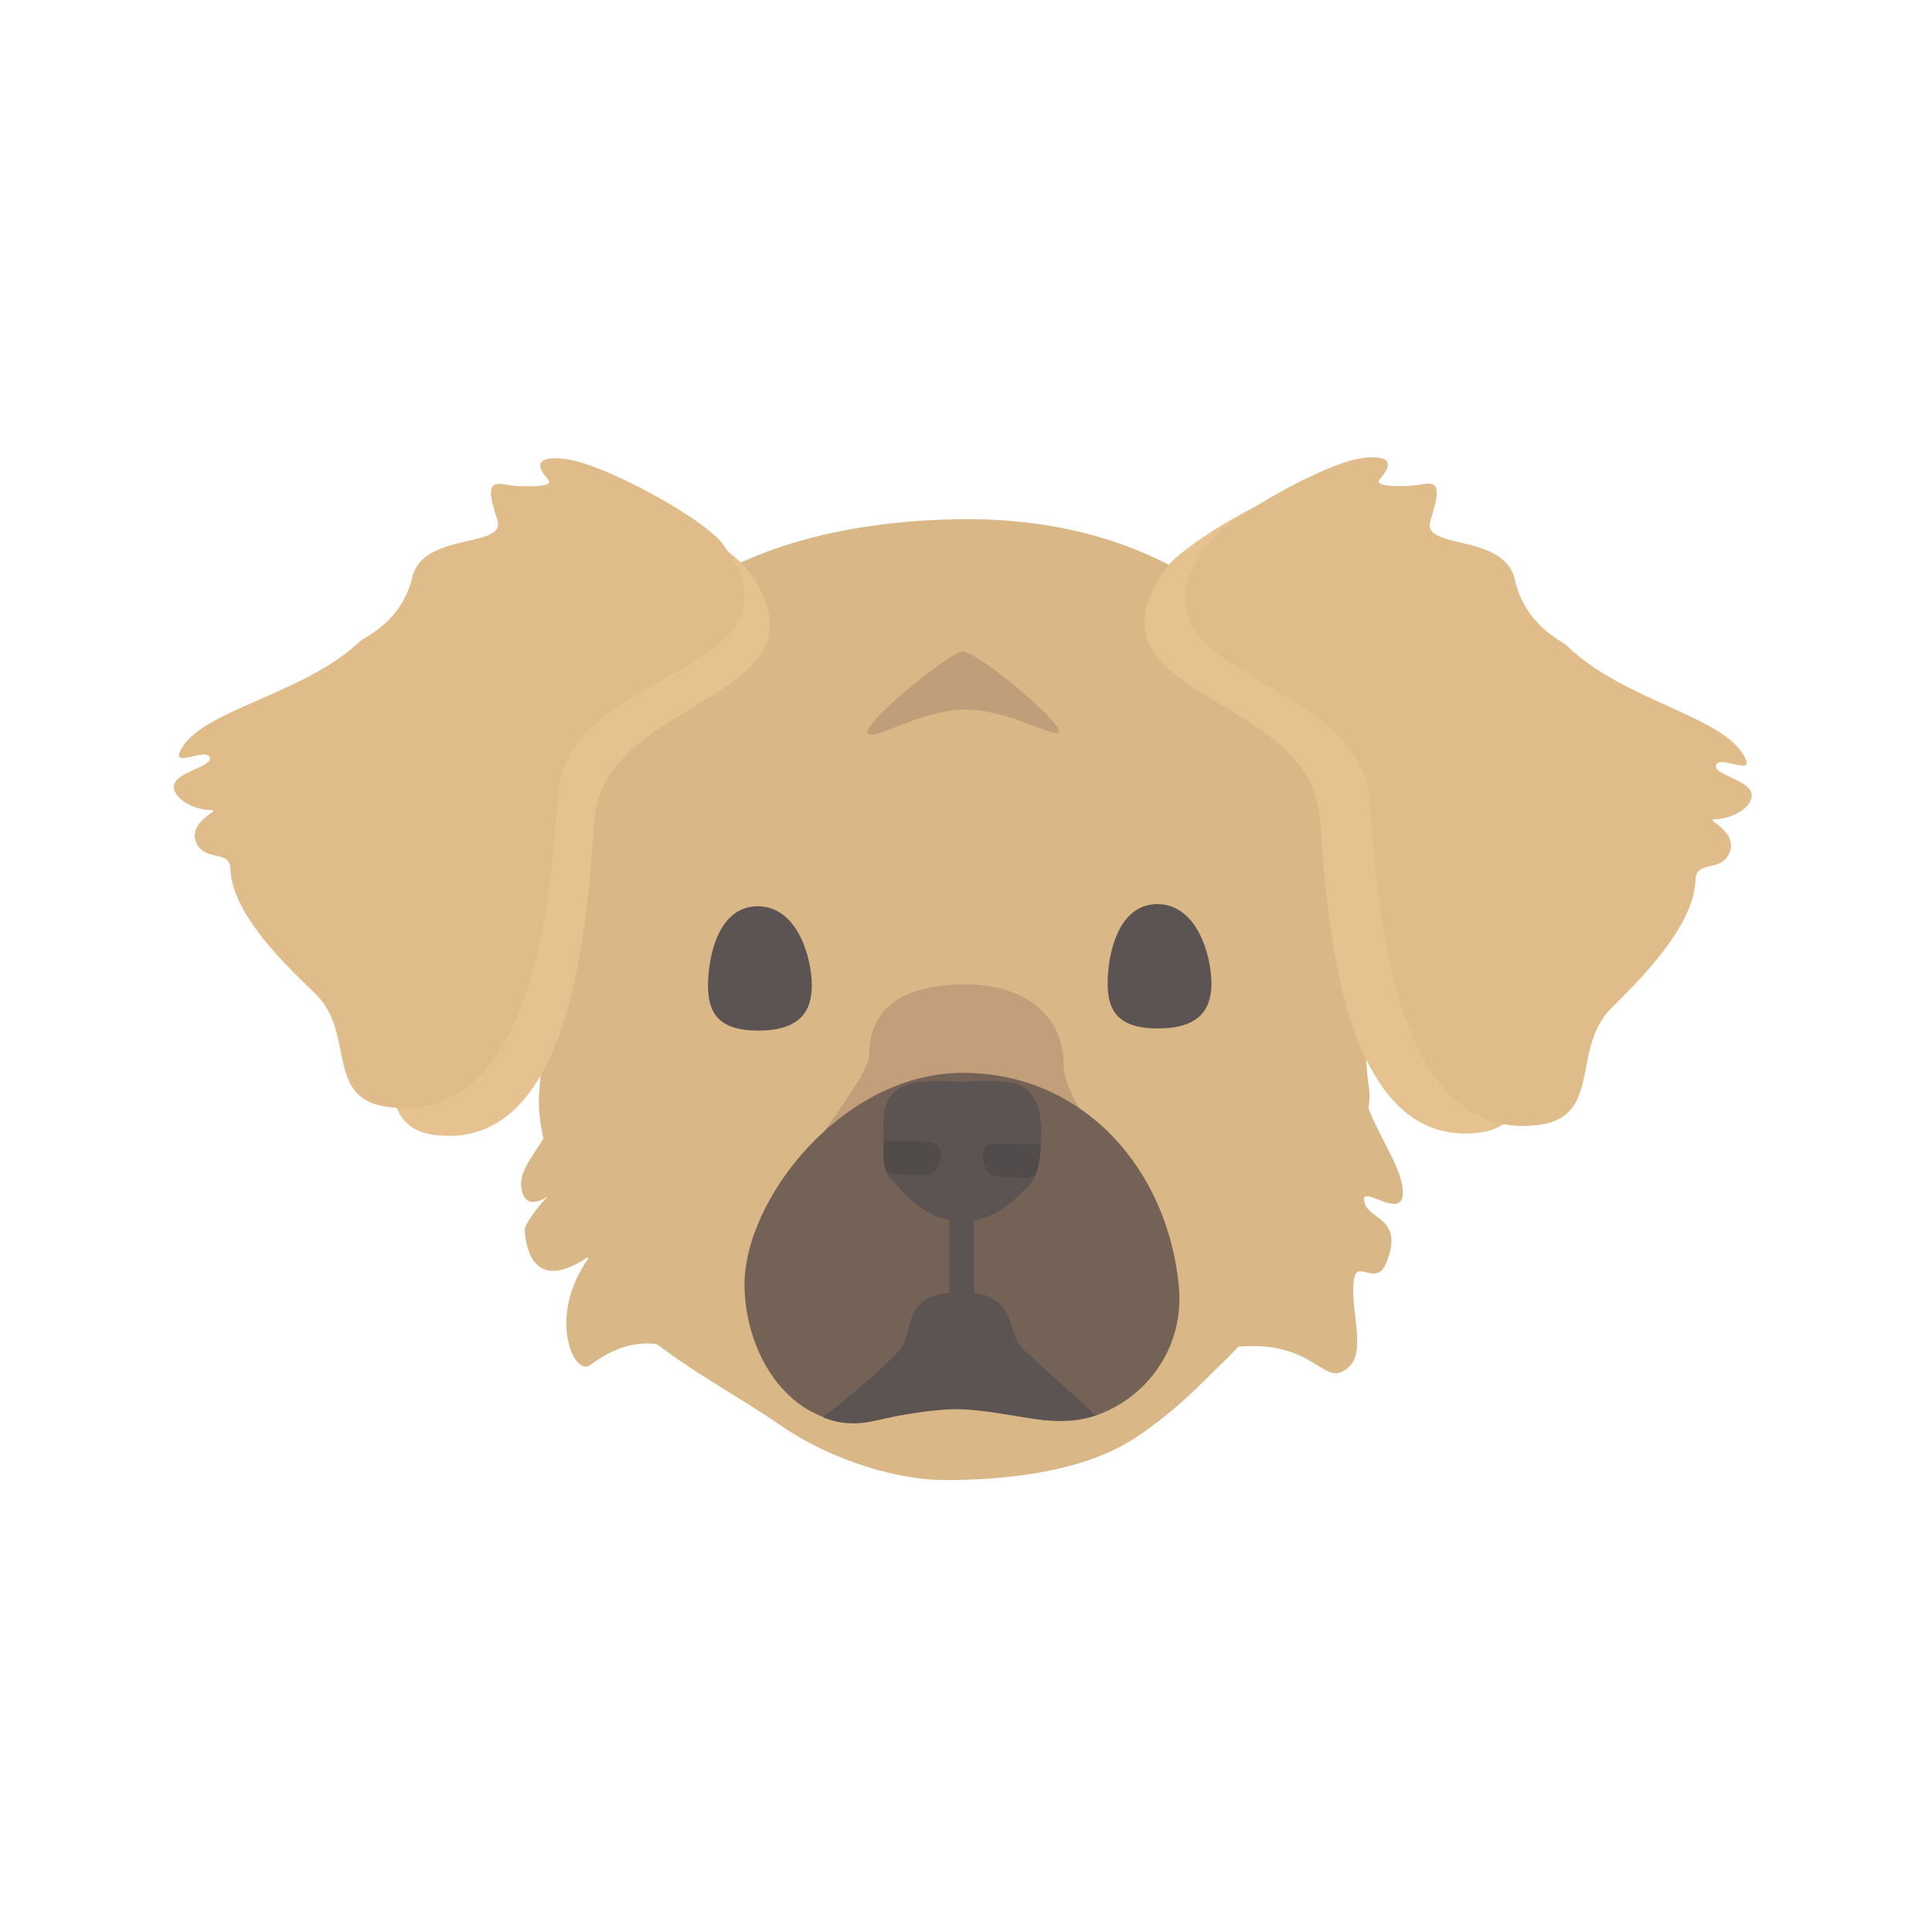 <svg width="300" height="300" viewBox="0 0 300 300" fill="none" xmlns="http://www.w3.org/2000/svg">
<path d="M86.049 136.024C86.049 98.13 111.922 81.406 148.311 80.633C190.058 79.747 213.283 108.679 213.283 146.572C213.283 151.291 211.27 161.12 212.574 168.893C213.68 175.485 204.509 197.127 190.588 210.865C185.413 215.973 182.643 218.922 176.635 223.037C167.507 229.289 153.334 229.825 146.636 229.825C139.722 229.825 129.366 227.013 120.88 221.114C111.123 214.331 95.651 207.259 91.653 196.258C88.347 187.161 82.987 178.007 83.75 169.364C84.167 164.641 86.049 139.492 86.049 136.024Z" fill="#D9B787"/>
<path d="M86.028 135.818C86.028 98.528 111.656 82.069 147.7 81.309C189.052 80.437 212.056 108.908 212.056 146.198C212.056 150.842 210.062 160.515 211.354 168.164C212.449 174.651 217.73 180.575 217.844 185.081C217.957 189.587 211.801 184.23 211.807 186.186C211.818 189.544 218.354 188.652 215.209 196.209C213.776 199.652 210.94 195.927 210.362 198.175C209.302 202.295 212.271 209.484 209.596 212.119C205.267 216.385 204.636 206.88 189.576 209.469C182.501 210.685 181.706 217.397 175.755 221.447C166.714 227.599 152.676 228.126 146.041 228.126C139.192 228.126 128.935 225.359 120.529 219.554C110.864 212.879 102.83 203.524 91.653 211.975C89.157 213.862 84.762 204.389 91.579 195.093C92.16 194.301 82.524 202.807 81.457 191.065C81.375 190.161 84.152 186.243 86.931 184.041C88.288 182.967 82.277 189.579 81.07 185.014C79.864 180.45 86.02 177.873 86.776 169.369C87.19 164.72 86.028 139.231 86.028 135.818Z" fill="#D9B787"/>
<path d="M204.785 125.792C202.184 107.585 166.933 108.065 180.971 88.329C183.487 84.793 195.744 77.444 202.185 75.603C204.438 74.958 210.015 74.298 206.407 78.444C205.218 79.809 211.143 79.547 212.544 79.229C215.477 78.564 215.143 80.427 213.849 84.775C212.555 89.123 224.734 86.552 226.289 93.55C227.844 100.547 233.184 102.778 233.953 103.547C242.504 112.098 257.767 114.265 260.33 120.764C261.265 123.134 256.18 119.876 255.913 121.715C255.727 122.995 260.712 123.849 261.144 125.786C261.587 127.775 258.461 129.737 255.638 129.754C254.296 129.762 259.333 131.605 257.873 134.9C256.597 137.782 252.985 135.903 252.915 138.834C252.746 145.932 244.556 154.109 240.485 158.272C234.533 164.36 239.239 174.625 229.807 175.861C205.793 179.009 205.84 133.183 204.785 125.792Z" fill="#E5C28F"/>
<path d="M212.544 123.146C209.802 104.407 172.643 104.902 187.441 84.59C190.093 80.951 203.014 73.387 209.803 71.492C212.179 70.828 218.058 70.148 214.254 74.416C213.001 75.821 219.246 75.55 220.724 75.224C223.816 74.539 223.464 76.457 222.099 80.932C220.735 85.407 233.574 82.761 235.213 89.963C236.852 97.165 242.482 99.46 243.292 100.251C252.306 109.052 268.396 111.282 271.097 117.971C272.083 120.411 266.723 117.057 266.441 118.95C266.245 120.268 271.5 121.146 271.955 123.14C272.422 125.187 269.127 127.206 266.151 127.224C264.736 127.233 270.047 129.13 268.508 132.52C267.162 135.485 263.355 133.553 263.281 136.568C263.103 143.874 254.469 152.29 250.178 156.575C243.904 162.84 248.864 173.405 238.921 174.677C213.607 177.917 213.657 130.753 212.544 123.146Z" fill="#DFBC89"/>
<path d="M92.458 126.155C94.564 111.41 118.084 108.922 119.496 98.026C119.828 95.468 118.941 92.445 116.271 88.693C113.756 85.156 101.498 77.808 95.058 75.966C92.804 75.321 87.227 74.661 90.836 78.807C92.024 80.173 86.1 79.91 84.699 79.592C81.765 78.927 82.099 80.79 83.394 85.138C84.688 89.487 72.509 86.916 70.954 93.913C69.399 100.911 64.058 103.141 63.29 103.91C54.738 112.461 39.475 114.627 36.912 121.127C35.978 123.498 41.062 120.239 41.33 122.078C41.516 123.358 36.53 124.212 36.099 126.15C35.656 128.139 38.782 130.1 41.605 130.117C42.947 130.126 37.909 131.969 39.369 135.264C40.645 138.144 44.257 136.266 44.327 139.197C44.496 146.296 52.687 154.473 56.757 158.636C62.709 164.724 58.004 174.988 67.436 176.225C91.45 179.372 91.402 133.547 92.458 126.155Z" fill="#E5C28F"/>
<path d="M86.862 121.831C89.623 103.624 127.037 104.104 112.137 84.368C109.467 80.832 96.458 73.483 89.622 71.642C87.23 70.997 81.31 70.337 85.141 74.483C86.402 75.848 80.115 75.586 78.627 75.268C75.514 74.603 75.868 76.466 77.242 80.814C78.616 85.162 65.689 82.591 64.039 89.589C62.388 96.587 56.72 98.817 55.904 99.586C46.828 108.137 30.628 110.304 27.909 116.803C26.916 119.173 32.313 115.915 32.597 117.754C32.794 119.034 27.503 119.888 27.045 121.825C26.575 123.814 29.892 125.776 32.889 125.793C34.313 125.801 28.967 127.645 30.516 130.939C31.87 133.82 35.704 131.942 35.778 134.873C35.957 141.971 44.651 150.148 48.971 154.311C55.288 160.399 50.294 170.664 60.305 171.9C85.792 175.048 85.742 129.222 86.862 121.831Z" fill="#DFBC89"/>
<path d="M134.988 163.749C134.988 155.38 141.941 152.852 150.086 152.852C158.232 152.852 165.16 157.034 165.16 165.404C165.16 173.774 185.21 191.433 177.064 191.433C173.308 191.433 122.924 192.816 120.32 190.441C117.277 187.665 134.988 168.259 134.988 163.749Z" fill="#AF8B70" fill-opacity="0.558"/>
<path d="M149.514 101.191C151.802 101.209 164.159 111.553 164.402 113.423C164.645 115.293 156.661 109.971 149.515 110.182C142.369 110.394 134.94 115.588 134.697 113.718C134.454 111.848 147.551 101.177 149.514 101.191Z" fill="#A28067" fill-opacity="0.446"/>
<path d="M115.607 199.737C115.423 186.327 130.827 166.59 149.484 166.59C168.141 166.59 181.306 181.406 183.052 199.737C183.679 206.321 181.049 212.04 176.834 215.85C174.635 217.837 172.005 219.305 169.181 220.106C162.697 221.946 155.524 218.646 147.308 218.646C141.116 218.646 135.841 221.529 130.989 220.834C121.223 219.433 115.737 209.191 115.607 199.737Z" fill="#756257"/>
<path d="M127.769 220.038C127.769 220.038 134.769 214.861 139.498 209.858C142.389 206.8 139.408 200.863 148.895 200.683C158.382 200.504 156.077 206.907 158.833 209.462C162.978 213.304 170.187 219.771 170.187 219.771C170.187 219.771 165.947 221.139 160.956 220.363C156.432 219.66 151.804 218.82 148.502 218.82C145.057 218.82 139.634 219.693 135.681 220.642C131.007 221.764 127.769 220.038 127.769 220.038Z" fill="#5B5453"/>
<path d="M140.712 168.499C143.249 167.423 149.042 167.982 149.042 167.982C149.042 167.982 154.834 167.546 157.453 168.181C162.462 169.396 161.671 176.817 161.671 176.817C161.671 176.817 161.655 182.189 159.966 183.892C156.819 187.067 154.251 189.468 149.793 189.605C145.335 189.742 142.301 187.39 139.59 184.401C137.936 182.578 137.016 182.2 137.184 178.056C137.333 174.398 136.19 170.416 140.712 168.499Z" fill="#5B5453"/>
<path d="M137.82 182.031C136.906 181.434 137.241 177.177 137.241 177.177C137.241 177.177 144.352 177.097 145.299 177.595C146.573 178.263 146.293 181.212 144.498 182.399C144.498 182.399 138.734 182.629 137.82 182.031Z" fill="#514B4A"/>
<path d="M160.517 182.66C161.44 182.079 161.591 177.747 161.591 177.747C161.591 177.747 154.366 177.307 153.411 177.787C152.127 178.434 152.36 181.387 154.136 182.605C154.136 182.605 159.593 183.242 160.517 182.66Z" fill="#514C4B"/>
<path d="M147.426 186.195H151.242V201.94H147.426V186.195Z" fill="#5B5453"/>
<path d="M117.754 160.029C123.974 160.029 126.06 157.252 126.06 153.026C126.06 148.799 123.876 140.723 117.655 140.723C111.435 140.723 109.941 148.799 109.941 153.026C109.941 157.252 111.533 160.029 117.754 160.029Z" fill="#5B5453"/>
<path d="M179.806 159.697C186.026 159.697 188.113 156.921 188.113 152.694C188.113 148.467 185.928 140.391 179.708 140.391C173.487 140.391 171.994 148.467 171.994 152.694C171.994 156.921 173.586 159.697 179.806 159.697Z" fill="#5B5453"/>
</svg>
